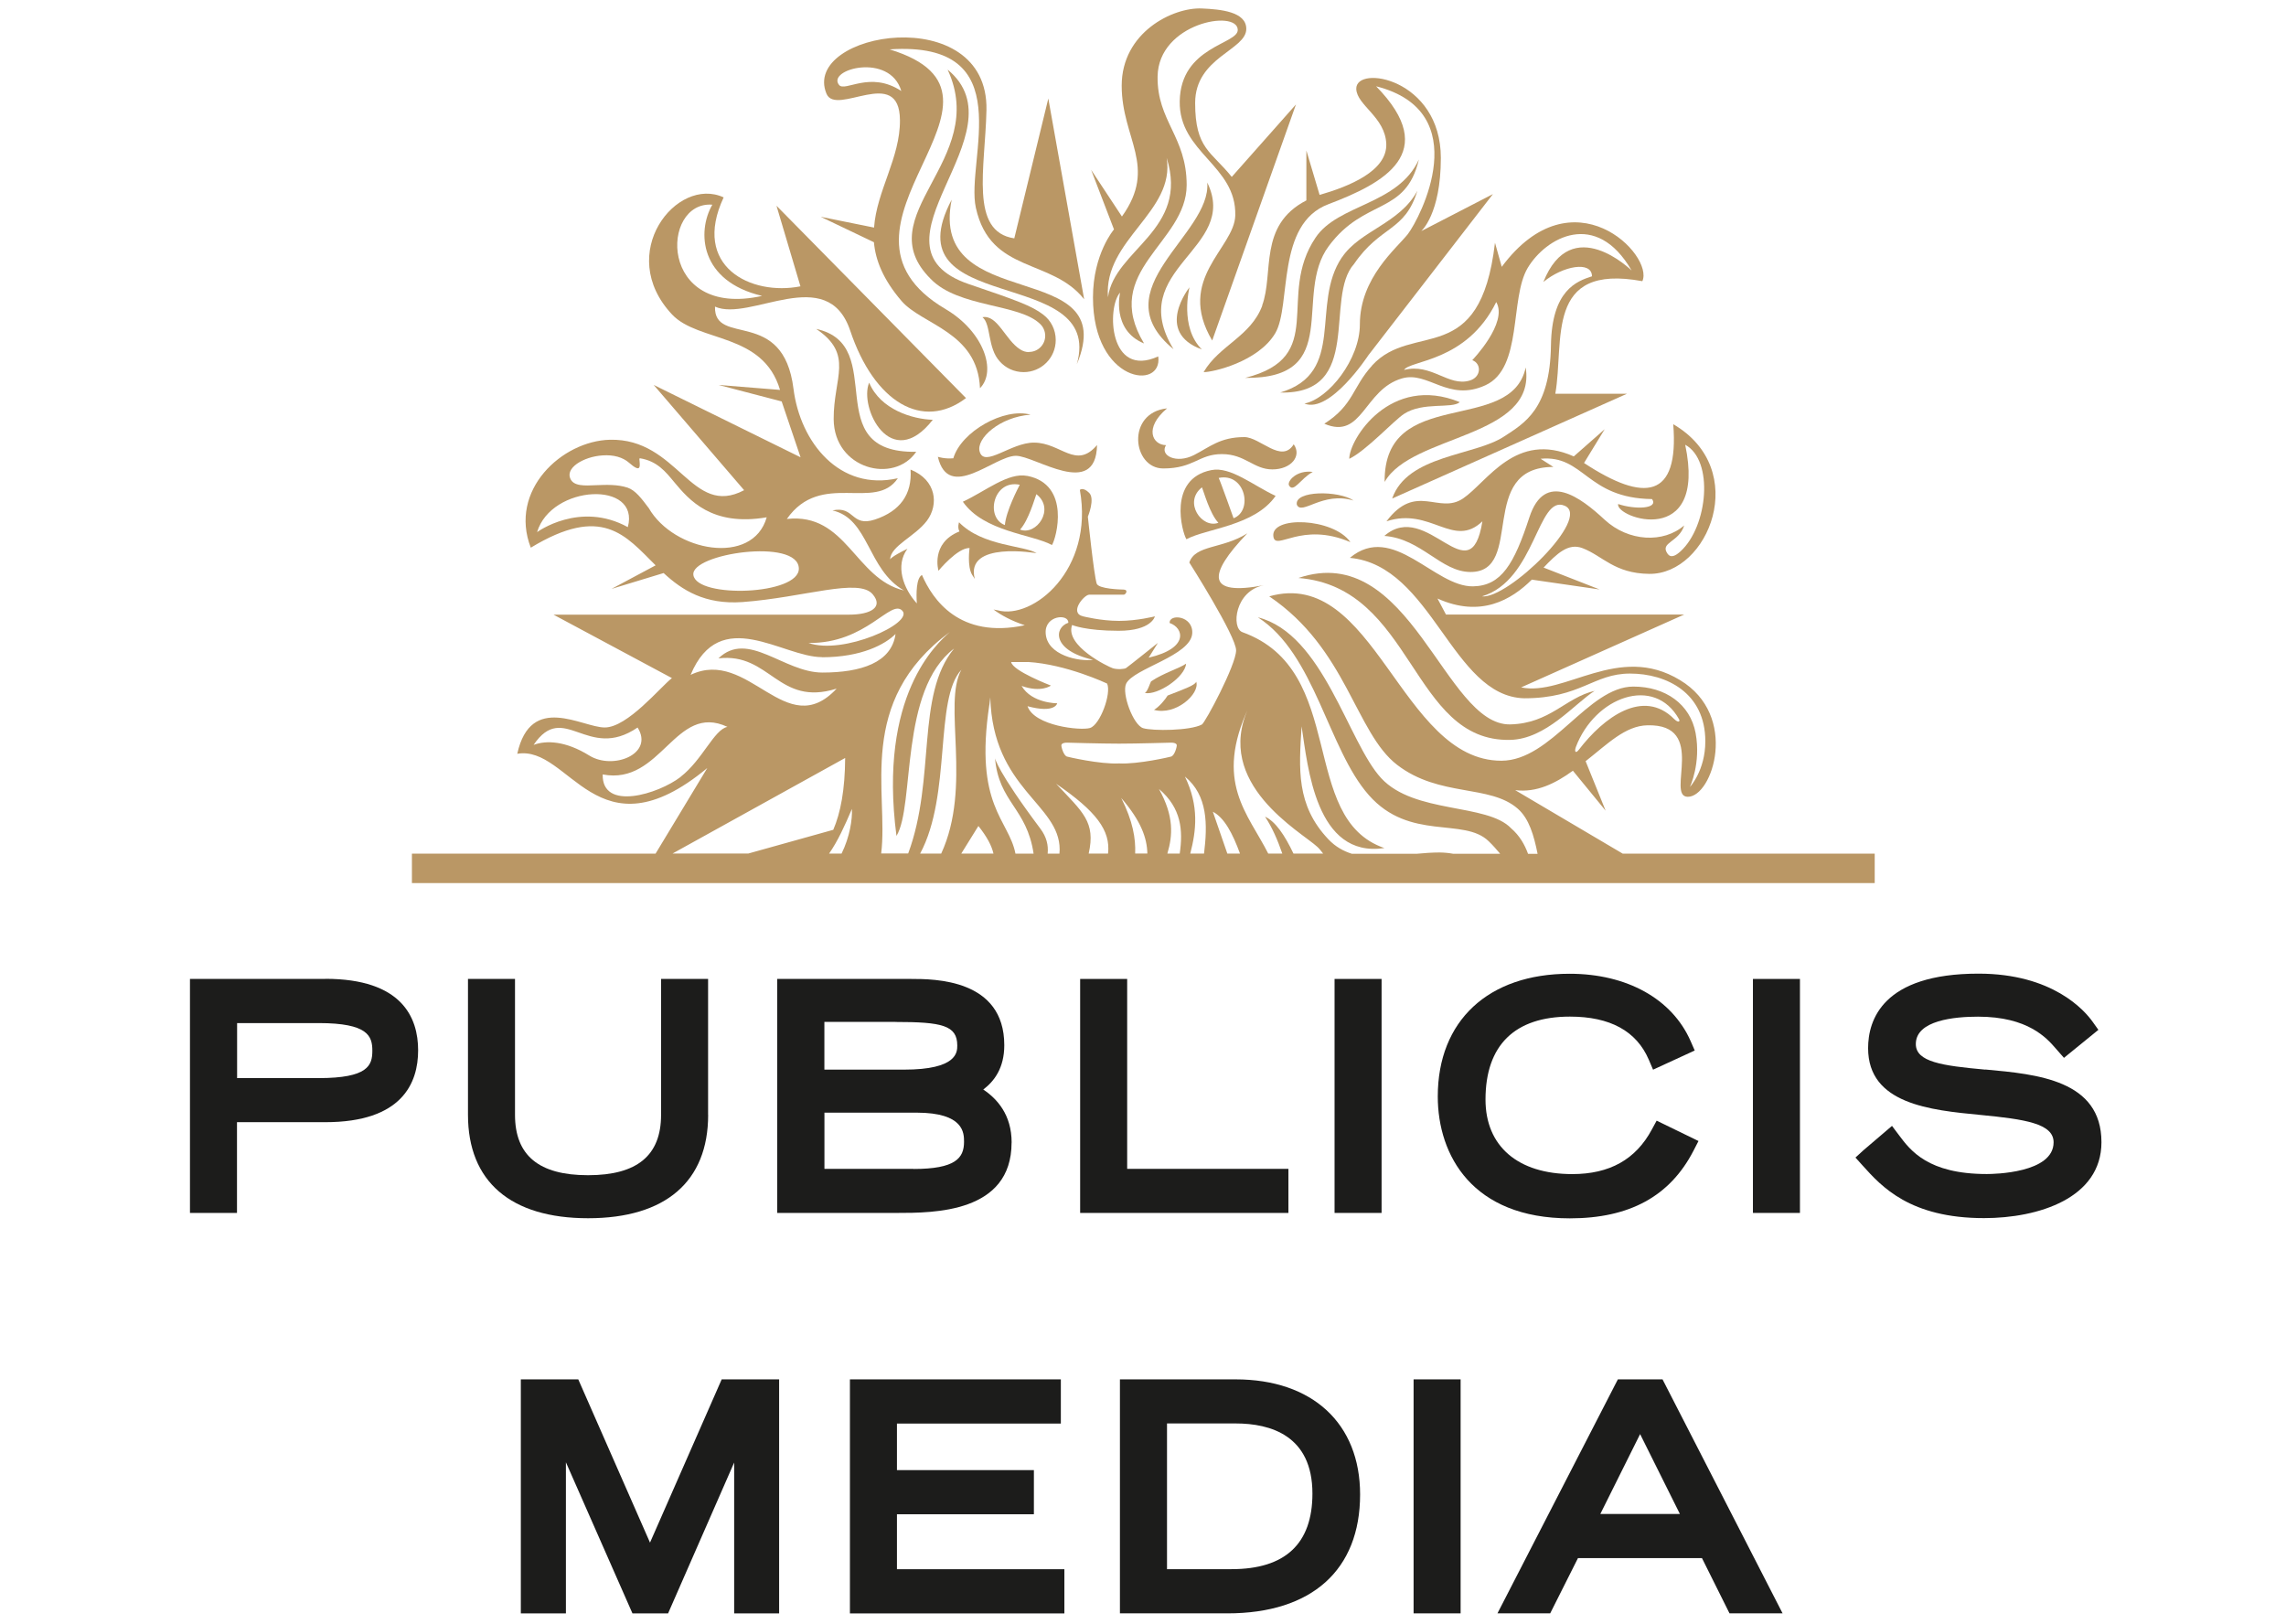 <?xml version="1.0" encoding="UTF-8"?>
<svg id="Layer_1" xmlns="http://www.w3.org/2000/svg" version="1.1" viewBox="0 0 388.44 275.96">
  <!-- Generator: Adobe Illustrator 29.7.1, SVG Export Plug-In . SVG Version: 2.1.1 Build 8)  -->
  <defs>
    <style>
      .st0 {
        fill: #ba9765;
      }

      .st1 {
        fill: #1c1c1b;
      }
    </style>
  </defs>
  <g id="Logo">
    <g>
      <g>
        <path class="st1" d="M55.27,166.34h-22.99v39.76h7.99v-15.42h15c13.05,0,15.78-6.64,15.78-12.21s-2.74-12.15-15.78-12.15h0ZM40.29,173.84h13.85c8.43,0,9.13,2.23,9.13,4.7s-.7,4.65-9.13,4.65h-13.85v-9.35h0Z"/>
        <path class="st1" d="M120.32,189.43v-23.09h-7.99v23.09c0,6.9-4.06,10.26-12.41,10.26s-12.41-3.36-12.41-10.26v-23.09h-7.99v23.09c0,11.33,7.25,17.57,20.41,17.57s20.4-6.24,20.4-17.57h-.01Z"/>
        <path class="st1" d="M171.9,194.16c0-4.79-2.51-7.48-4.82-9.03,1.85-1.4,3.57-3.64,3.57-7.53,0-11.26-11.91-11.26-15.84-11.26h-22.74v39.76h20.3c6.33,0,19.52,0,19.52-11.96h0ZM152.15,173.65c7.9,0,10.51.57,10.51,4,0,1.12,0,4.1-9.03,4.1h-13.55v-8.11h12.07ZM155.23,198.61h-15.14v-9.55h15.64c8.08,0,8.08,3.47,8.08,4.96,0,2.76-1.46,4.61-8.58,4.61h0Z"/>
        <polygon class="st1" points="218.93 198.61 191.53 198.61 191.53 166.34 183.54 166.34 183.54 206.1 218.93 206.1 218.93 198.61"/>
        <rect class="st1" x="226.77" y="166.34" width="7.99" height="39.76"/>
        <path class="st1" d="M287.76,195.53l.85-1.65-7.11-3.46-.83,1.53c-2.74,5.08-7.17,7.55-13.51,7.55-9.23,0-14.74-4.73-14.74-12.66,0-9.23,4.96-14.1,14.34-14.1,6.82,0,11.31,2.45,13.4,7.31l.73,1.71,7.08-3.26-.71-1.62c-3.14-7.15-10.82-11.42-20.55-11.42-13.82,0-22.4,7.99-22.4,20.85,0,10.01,5.89,20.71,22.44,20.71,10.14,0,17.01-3.75,21-11.47h.01Z"/>
        <rect class="st1" x="297.86" y="166.34" width="7.99" height="39.76"/>
        <path class="st1" d="M337.34,181.75c-7.34-.67-11.8-1.3-11.8-4.35,0-4.05,6.62-4.65,10.57-4.65,8.51,0,11.68,3.65,13.2,5.4l1.4,1.6,5.85-4.76-.99-1.39c-1.37-1.92-6.8-8.16-19.38-8.16-16.33,0-18.76,7.92-18.76,12.66,0,9.51,10.58,10.53,19.1,11.35,7.5.73,12.42,1.44,12.42,4.65,0,5.25-10.19,5.39-11.35,5.39-9.98,0-12.98-3.99-14.95-6.64l-1.16-1.54-4.84,4.13-1.37,1.25,1.25,1.39c3.19,3.54,8.01,8.9,20.6,8.9,9.21,0,19.95-3.37,19.95-12.9,0-10.56-10.93-11.55-19.71-12.35h0Z"/>
        <polygon class="st1" points="110.45 262.12 98.26 234.38 88.5 234.38 88.5 274.15 96.16 274.15 96.16 248.47 107.47 274.15 113.52 274.15 124.75 248.51 124.75 274.15 132.39 274.15 132.39 234.38 122.63 234.38 110.45 262.12"/>
        <polygon class="st1" points="152.41 257.3 175.68 257.3 175.68 249.8 152.41 249.8 152.41 241.89 180.26 241.89 180.26 234.38 144.42 234.38 144.42 274.15 180.86 274.15 180.86 266.64 152.41 266.64 152.41 257.3"/>
        <path class="st1" d="M209.96,234.38h-19.66v39.76h18.27c14.32,0,22.54-7.36,22.54-20.2,0-12.07-8.11-19.56-21.16-19.56h0ZM209.26,266.64h-10.96v-24.77h11.66c5.95,0,13.05,2.07,13.05,11.91,0,8.53-4.62,12.85-13.75,12.85h0Z"/>
        <rect class="st1" x="240.2" y="234.38" width="7.99" height="39.76"/>
        <path class="st1" d="M274.91,234.38l-20.46,39.76h8.96l4.72-9.39h21.07l4.68,9.39h9.02l-20.4-39.76h-7.59,0ZM271.93,257.25l6.76-13.57,6.76,13.57h-13.53Z"/>
      </g>
      <g>
        <path class="st0" d="M275.72,145.04l-18.26-10.78c3.64.46,6.85-1.15,9.81-3.3l5.56,6.79-3.4-8.41c3.7-2.9,6.72-6.02,10.5-6.1,10.3-.25,3.08,12.11,6.85,12.15,4.2.04,8.78-13.78-1.33-19.84-10.44-6.33-19.57,2.8-26.98,1.25l27.71-12.38h-40.48l-1.44-2.72c7.32,3.3,12.55.24,16.03-3.21l11.52,1.67-9.52-3.72c2.27-2.38,4.2-4.23,6.61-3.3,3.42,1.3,5.42,4.31,11.35,4.37,10.02.11,17.32-17.7,4.07-25.43,1.01,12.7-4.9,13.33-15.16,6.59l3.51-5.74-5.25,4.62c-9.86-4.38-14.67,4.33-18.82,7.15-4.16,2.8-7.95-2.83-13.01,3.88,7.52-2.48,11.35,4.72,16.3,0-2.04,12.74-9.37-3.88-16.66,2.48,6.33.48,9.62,6.13,14.65,6.13,9.27,0,1.01-17.85,14.07-17.85l-2.17-1.39c7.41-.7,7.78,6.71,18.94,6.85,1.15,1.68-2.91,1.81-5.77.84-.48,2.38,15.15,7.69,11.4-10.07,4.91,2.66,3.85,13.83-.76,18.08-.9.83-1.72,1.23-2.28.38-1.26-1.9,1.96-1.86,2.87-4.75-3.5,3.04-9.45,2.79-13.53-.98-4.06-3.78-10.15-8.39-12.77-.42-2.6,7.97-4.77,11.66-9.58,11.75-6.59.11-13.6-10.96-20.93-4.84,14.02,1.3,17.32,23.56,29.64,23.86,9.58,0,11.73-4.2,17.96-4.2s12.8,3.29,12.8,11.51c0,4.97-2.62,7.76-2.62,7.76,0,0,1.92-4.03.97-9.16-.92-4.9-5.11-7.9-10.58-7.9-7.7,0-13.88,12.6-22.43,12.6-17.12,0-21.52-33.01-39.44-27.93,13.19,8.9,14.63,23.16,21.73,28.63,7.2,5.54,15.75,3.28,20.5,7.45,1.93,1.69,2.74,4.55,3.37,7.67h-1.62c-.59-1.6-1.44-3.09-2.87-4.33-4.1-4.31-16.42-2.42-22.09-8.53-5.66-6.13-9.8-24.5-20.95-27.33,9.73,6.24,11.89,22.33,18.85,30.21,6.94,7.88,16.14,3.71,20.37,7.84.76.73,1.37,1.44,1.95,2.13h-7.98c-.7-.13-1.46-.21-2.31-.22-1.29,0-2.6.1-3.91.22h-11c-1.44-.45-2.79-1.2-3.98-2.45-5.52-5.82-5.01-11.96-4.56-19.2,1.06,6.8,2.38,22.44,14.07,20.68-14.7-5.03-6.15-30.21-24.12-36.68-1.95-.71-1.27-7.04,3.63-7.98-9.7,1.86-9.65-1.69-2.8-8.82-4.23,2.69-8.83,1.92-9.86,4.96,0,0,7.95,12.49,7.95,14.93s-5.24,12.28-5.82,12.6c-1.96,1.06-8.34,1.11-9.97.62-1.69-.52-3.67-5.88-2.9-7.55,1.22-2.6,11.06-4.75,11.24-8.6.13-3.02-3.98-3.32-3.84-1.72,2.37.8,3.39,4.28-3.57,5.89l1.57-2.51s-5.15,4.12-5.42,4.28c-.25.17-1.47.27-2.23.03-.76-.24-8.2-3.82-6.93-7.35,0,0,2.27.98,7.9.98s6.17-2.45,6.17-2.45c0,0-3.01.77-6.09.77s-6.1-.77-6.1-.77c-2.45-.57.14-3.65,1.01-3.68h5.87c.35,0,.85-.81.04-.87-.59-.01-4.33-.11-4.62-1.02-.49-1.57-1.5-11.37-1.5-11.37,0,0,1.27-3.05.21-4.06-1.05-1.02-1.57-.49-1.57-.49,2.44,13.62-8.01,22.11-13.97,20.46l-.7-.13c1.33.99,3.07,1.93,5.31,2.67-11.14,2.37-15.68-4.42-17.47-8.54-.97.5-.99,3.15-.87,4.83-2.32-2.55-3.71-6.44-1.6-9.28-2.84,1.37-2.95,1.81-2.95,1.81.11-2.34,4.21-3.86,6.27-6.59,2.03-2.73,1.62-6.92-2.79-8.68.29,4.2-1.79,7.07-6.03,8.48-4.12,1.36-3.42-2.37-7.24-1.54,6.24,1.41,5.91,10.05,12.15,13.6-8.33-1.96-9.76-13.27-19.9-12.15,5.82-8.3,15.04-1.18,18.86-6.92-9.86,2.25-16.58-6.06-17.73-15.19-1.74-13.97-13.54-7.08-13.34-13.97,5.94,2.67,19.1-7.5,22.98,4.09,4.07,12.13,12.28,17.05,19.67,11.45l-32.2-32.68,4.07,13.69c-8.41,1.67-18.55-3.36-13.05-15.11-7.95-3.7-18.5,9.53-8.76,19.9,4.49,4.77,15.46,3.02,18.34,12.81l-10.44-.84,10.72,2.8,3.21,9.49-24.95-12.29,15.36,17.88c-8.97,4.75-11.2-8.85-22.82-8.57-8.12.2-17.22,8.57-13.43,18.34,12.14-7.36,16.06-2.11,21.21,3l-7.49,4,8.85-2.69c3.15,2.91,7,5.38,13.39,4.93,10.5-.78,19.76-4.17,22.14-1.32,1.83,2.17-.27,3.46-4.06,3.46h-50.18l20.12,10.78c-1.95,1.51-7.55,8.39-11.41,8.39s-12.56-5.95-14.87,4.47c8.95-1.53,13.48,18.02,32.29,2.42l-8.79,14.55h-41.4v5h248.56v-5h-42.84.03ZM265.88,85.94c4.62,1.99-9.67,15.89-14.06,15.39,9.13-2.72,9.44-17.39,14.06-15.39ZM267.75,126.99c3.23-8.61,13.37-12.31,17.56-4.77.2.38-.11.66-.85-.06-5.24-5.25-11.96-.27-16.16,5.21-.6.78-.78.29-.55-.36h0ZM121.04,34.78c-2.65,4.61-2.13,13.01,8.46,15.5-17.74,3.95-17.29-16.2-8.46-15.5ZM106.68,89.57c-8.16-4.49-15.42.85-15.42.85,2.44-8.11,17.56-8.79,15.42-.85ZM110.25,86.35c-1.23-1.64-2.28-3.04-3.61-3.49-1.71-.56-3.61-.49-5.29-.42-2.09.1-3.88.18-4.44-1.11-.38-.84.03-1.74,1.11-2.52,1.11-.78,2.74-1.33,4.38-1.43,1.85-.13,3.44.32,4.49,1.25,1.04.92,1.44.99,1.62.91.27-.13.2-.74.17-1.15-.04-.29-.08-.53.08-.52,2.91.48,4.33,2.27,5.82,4.07,2.51,3,6.34,7.56,15.7,5.96-2.37,8.33-15.78,5.85-20.05-1.58h.01ZM117.82,97.7c-.5-3.64,17.78-6.33,17.92-1.12.14,4.55-17.38,5.14-17.92,1.12ZM212.2,120.15c-6.06,13.02,8.88,21.17,11.66,23.76.32.29.64.7.97,1.13h-5.04c-1.47-3.09-3.05-5.46-4.83-6.27,1.22,1.83,2.14,3.98,2.93,6.27h-2.39c-3.47-6.87-9.24-12.14-3.3-24.89h.01ZM210.68,145.04h-2.13l-2.46-7.11c1.92.98,3.35,3.65,4.61,7.11h-.01ZM204.59,145.04h-2.34c1.01-3.89,1.53-8.06-.91-13.09,3.91,3.21,3.85,8.18,3.25,13.09h0ZM200.45,145.04h-2.09c.91-3.07,1.16-6.33-1.43-10.98,3.84,3.25,4.1,7.07,3.53,10.98h-.01ZM184.99,145.04c1.22-5.39-.99-7.03-5.54-11.87,6.82,4.69,9.28,7.92,8.83,11.87h-3.29,0ZM190.52,135.59c3.4,3.95,4.38,6.82,4.44,9.44h-2.07c.1-2.53-.38-5.49-2.37-9.44ZM190.16,126.36c2.98,0,8.65-.17,8.81-.17.8,0,.97.27.99.41.03.31-.38,1.81-.98,1.96-.04.03-5.57,1.33-8.83,1.16-3.25.17-8.78-1.13-8.83-1.16-.59-.15-1.01-1.67-.97-1.96.03-.14.17-.41.98-.41,0,0,5.84.17,8.82.17h.01ZM181.53,105.82c-2.42.8-2.83,4.7,4.2,6.29-2.28.34-7.88-.71-8.05-4.56-.15-3.02,3.95-3.32,3.85-1.72ZM174.66,112.48c6.55.39,13.46,3.67,13.46,3.67.77,1.67-1.19,7.03-2.91,7.55-1.61.48-9.46-.35-10.61-3.7,4.72,1.27,5.04-.5,5.04-.5,0,0-4.31.03-6.05-2.95,3.37,1.2,4.98-.06,4.98-.06,0,0-6.55-2.51-6.75-4h2.84ZM168.12,119.76l.15-1.27c.43,15.61,11.79,18.09,11.79,25.86,0,.24-.03.46-.04.7h-2c.14-1.43-.18-2.83-1.23-4.23-7.39-9.87-7.71-11.98-7.71-11.98.63,7.49,5.4,8.44,6.55,16.21h-3.08c-1.13-5.81-7.04-8.09-4.44-25.29h.01ZM168.81,145.04h-5.47l2.91-4.69c1.48,1.86,2.27,3.39,2.56,4.69ZM159.93,145.04h-3.58c5.38-10,2.38-26.24,7.01-31.24-3.22,5.8,1.86,19.78-3.43,31.24ZM161.4,107.39c-2.18,1.95-12.2,10.72-9.07,34.65,3.16-5.17.45-24.74,9.79-31.84-6.54,7.95-3.07,22.07-7.8,34.82h-4.59c1.3-10.29-4.41-25.75,11.68-37.64ZM142.99,145.04h-2.11c1.47-2.11,2.65-4.7,3.88-7.59.08,1.78-.35,4.72-1.76,7.59ZM153.34,103.79c1.9,2.11-10.08,7.55-15.96,5.46,9.86.14,14-7.6,15.96-5.46ZM139.67,111.68c6.78,0,10.79-2.24,12.5-3.95-.67,4.87-5.87,6.55-12.43,6.55s-12.64-7.27-17.66-2.41c8.81-1.04,10.12,8.27,20.08,5.14-8.61,9.25-14.91-7.07-24.81-2.34,5.01-11.96,15.58-3.01,22.33-3.01h-.01ZM90.67,126.57c5.14-7.6,9.13,2.87,17.67-2.95,2.84,4.48-4.13,7.27-8.19,4.77-4.06-2.52-7.34-2.62-9.48-1.82ZM115.66,132.01c-3.77,2.91-13.39,5.88-13.25-.42,10,1.93,12.29-12.27,21.2-8.08-2.25.42-4.24,5.61-7.95,8.48h0ZM143.61,128.8c-.03,5.38-.77,9.3-2.02,12.2l-14.44,4.03h-12.87s29.32-16.23,29.32-16.23Z"/>
        <path class="st0" d="M198.29,69.39c-6.96.76-5.87,10.21-.63,10.21s6.01-2.44,9.97-2.44,5.38,2.6,8.57,2.6,5.05-2.27,3.63-4.27c-2.06,3.36-5.71-1.22-8.39-1.22-4.12,0-5.88,1.69-8.55,3.05-3.01,1.54-5.88.08-4.76-1.68-2.3-.04-3.79-2.9.17-6.24h0Z"/>
        <path class="st0" d="M223.54,40.38c-6.73,10.01,2.18,20.27-11.96,23.83,16.8.17,8.06-14.14,14.2-22.39,6.12-8.25,13.08-5.19,15.32-14.73-3.53,7.76-13.71,7.55-17.56,13.29h0Z"/>
        <path class="st0" d="M204.23,59.38c-3.85-3.78-2.11-10.56-2.11-10.56,0,0-6.06,7.6,2.11,10.56Z"/>
        <path class="st0" d="M228.02,43.72c-5.4,8.01.83,19.62-10.49,22.98,14.25.35,7.41-16.14,12.56-21.86,4.49-6.57,8.61-5.43,10.75-12.42-3.01,5.59-9.74,6.73-12.81,11.31h-.01Z"/>
        <path class="st0" d="M248.05,68.33c-11.79-4.82-18.78,6.29-18.78,9.63,2.86-1.37,7.55-6.48,9.3-7.63,3.21-2.1,8.18-.83,9.48-2Z"/>
        <path class="st0" d="M220.36,85.76c.85,1.89,4.35-2.32,9.65-.71-2.55-1.74-10.11-1.72-9.65.71Z"/>
        <path class="st0" d="M259.25,62.44c-2.49,11.55-24.15,3.01-23.97,19.45,4.59-8.13,25.85-7.42,23.97-19.45Z"/>
        <path class="st0" d="M216.38,91.21c.41,2.46,4.75-2.66,13.08.91-2.86-4.14-13.69-4.54-13.08-.91Z"/>
        <path class="st0" d="M199.41,59.34c-8.39-13.78,11.28-16.96,5.73-28.32.71,8.9-18.19,18.08-5.73,28.32Z"/>
        <path class="st0" d="M201.54,112.77c-1.13.8-3.84,1.58-5.95,3.01-.21.36-.57,1.68-1.05,1.97,2.17.43,6.83-2.69,7-4.98Z"/>
        <path class="st0" d="M174.56,80.87c-3.26-.66-7.15,2.63-10.95,4.38,3.56,5.12,11.82,5.54,15.14,7.36.74-1.13,3.25-10.28-4.19-11.75ZM170.75,89.22c-3.39-1.27-1.97-7.8,2.53-6.85-.27.52-2.34,4.49-2.53,6.85ZM173.33,89.99c1.47-1.6,2.53-5.42,2.77-6.02,3.26,2.51,0,7.1-2.77,6.02Z"/>
        <path class="st0" d="M186.41,75.62c-3.58,4.23-6.13-.41-10.7-.41-3.91-.04-8.47,4.34-9.25,1.51-.62-2.2,3.4-5.87,8.65-6.26-4.48-1.25-11.79,2.87-13.12,7.41-1.44.14-2.63-.25-2.63-.25,1.83,7.71,9.6-.17,13.26-.17,3.3,0,13.6,7.45,13.79-1.82h0Z"/>
        <path class="st0" d="M185.38,28.79l3.91,10.19s-3.57,4.16-3.57,11.56c0,14.53,11.91,15.88,11.09,10.02-8.37,3.82-8.78-8.29-6.48-10.85,0,0-1.53,6.36,4.07,8.65-7.46-12.36,7.24-17.07,7.24-26.92,0-8.22-5.05-10.89-4.94-18.44.13-9.09,13.5-11.45,13.62-7.95.11,2.49-9.7,2.77-9.86,12.15-.15,8.78,9.65,10.88,9.44,19.42-.15,5.57-10.16,10.74-3.92,21.24l14.23-40.11-10.91,12.31c-3.47-4.34-6.22-4.76-6.22-12.56s8.69-8.95,8.69-12.59c0-2.93-4.37-3.33-7.55-3.47-4.91-.22-13.62,4.05-13.62,13.12s6.15,13.69.04,22.23l-5.26-7.97v-.04ZM198.24,26.82c3.89,12.31-8.9,15.57-9.97,23.69-.78-9.81,11.48-14.48,9.97-23.69Z"/>
        <path class="st0" d="M176.16,94.01c-2.02-1.34-9.18-1.15-13.2-5.26,0,0-.31.85.07,1.55-4.96,1.99-3.56,6.68-3.56,6.68,0,0,3.23-3.93,5.28-3.86,0,0-.45,3.15.46,4.59l.43.66c-1.72-6.51,10.5-4.37,10.5-4.37h.01Z"/>
        <path class="st0" d="M139.54,36.88l8.96,4.28c.27,3.07,1.57,6.34,4.68,9.97,3.47,4.06,12.95,5.26,13.34,14.83,2.88-2.9.63-9.6-5.8-13.41-24.03-14.11,16.41-36.22-9.56-44.16,22.44-1.51,12.87,18.79,14.66,26.92,2.48,11.23,12.85,8.51,18.4,15.54l-6.09-34.11-5.78,23.76c-7.64-1.12-4.94-11.97-4.73-21.79.38-18.64-31.5-13.3-27.19-2.8,1.62,3.99,12.42-4.94,12.49,4.49.06,6.41-3.95,11.99-4.4,18.27l-8.95-1.81h-.03ZM142.58,14.44c-2.18-2.65,8.61-5.61,10.57,1.02-5.32-3.49-9.55.21-10.57-1.02Z"/>
        <path class="st0" d="M161.71,33.93c-10.58,20.04,26.03,10.92,21.27,27.95,7.7-18.41-25.27-8.16-21.27-27.95Z"/>
        <path class="st0" d="M256.61,125.72c6.09-.13,10.91-6.13,14.35-8.33-4.94,1.13-7.55,5.54-14.35,5.7-11.16.22-16.97-31.32-35.98-24.88,19.59,1.54,19.14,27.9,35.98,27.51Z"/>
        <path class="st0" d="M174.83,59.83c-.53,0-1.04-.17-1.48-.46-2.52-1.58-3.85-5.94-6.41-5.47,1.48,1.15.83,5.24,2.93,7.5.99,1.13,2.45,1.83,4.07,1.83,3.02,0,5.45-2.44,5.45-5.45,0-1.75-.81-3.32-2.1-4.3-1.92-1.5-4.66-2.49-12.63-5.19-18.97-6.44,9.44-25.69-3.64-36.46,7.18,15.49-13.78,24.7-2.88,35.56,4.72,4.91,15.07,4.17,18.61,7.67.52.49.85,1.22.85,2,0,1.51-1.22,2.74-2.74,2.74h-.01Z"/>
        <path class="st0" d="M158.5,71.33c-3.42-.1-8.9-1.72-10.81-6.31-1.78,4.19,3.67,15.43,10.81,6.31Z"/>
        <path class="st0" d="M203.25,115.86c-.21.55-1.75,1.13-4.84,2.32-.43.7-1.37,1.85-2.32,2.44,3.71,1.02,7.81-2.74,7.18-4.76h-.01Z"/>
        <path class="st0" d="M219.04,82.5c.78,1.29,1.92-1.15,4.02-2.31-2.74-.38-4.42,1.61-4.02,2.31Z"/>
        <path class="st0" d="M216.75,84.26c-3.78-1.75-7.66-5.04-10.92-4.38-7.48,1.48-4.96,10.61-4.23,11.75,3.35-1.83,11.59-2.24,15.15-7.36h0ZM209.61,88.06s-2.25-6.33-2.53-6.85c4.51-.94,5.89,5.57,2.53,6.85ZM204.24,82.81c.27.59,1.3,4.44,2.79,6.02-2.79,1.06-6.02-3.51-2.79-6.02Z"/>
        <path class="st0" d="M233.14,62.13c-3.35,3.67-3.11,6.68-8.11,9.87,6.52,2.81,6.69-5.82,13.2-7.7,4.45-1.3,7.83,4.07,14.18,1.16,6.37-2.93,4.09-14.72,7.17-19.92,3.09-5.18,11.62-10.04,17.67.43,0,0-10.21-10.04-15,1.95,3.33-2.77,8.26-3.63,8.26-.97-2.62.84-6.83,2.37-6.97,11.73-.15,10.89-4.55,13.25-7.98,15.5-4.94,3.28-16.44,3.11-19,10.53l39.89-17.8h-12.17c1.58-8.93-1.89-22.22,14.79-19.13,2.04-4.42-11.83-18.65-23.89-2.44l-1.15-4.09c-2.52,21.6-13.93,13.23-20.89,20.86h-.01ZM254.24,51.32c2.06,3.53-4.07,9.88-4.07,9.88,1.61.59,1.54,2.9-.46,3.47-3.61,1.06-6.48-3-11.13-1.81.97-1.67,10.63-1.3,15.67-11.55Z"/>
        <path class="st0" d="M155.67,76.77c-16.82.28-4.45-18.16-16.98-20.88,6.47,4.37,2.93,8.27,2.97,15.33.06,8.51,10.25,11.09,14.03,5.54h-.01Z"/>
        <path class="st0" d="M214.49,51.92c-1.95,5.26-7.32,6.75-9.97,11.31,1.47.04,9.28-1.72,12.18-6.62,2.77-4.73.06-18.54,9.02-21.91,9.37-3.54,19.17-8.74,8.11-20.04,16.98,4.3,7.43,22.43,5.42,25.08-1.92,2.46-8.18,7.42-8.18,15.39,0,5.89-5.29,12.63-9.42,13.44,4.35,1.76,10.86-8.2,10.86-8.2l21.17-27.39-12.18,6.29s3.33-2.88,3.33-12.43c0-13.51-14.51-15.92-14.37-11.72.11,2.79,4.93,4.76,5.1,9.35.14,4.59-6.3,7.2-11.33,8.65l-2.25-7.55v8.48c-8.23,4.24-5.47,12.34-7.52,17.87h.03Z"/>
      </g>
    </g>
  </g>
</svg>